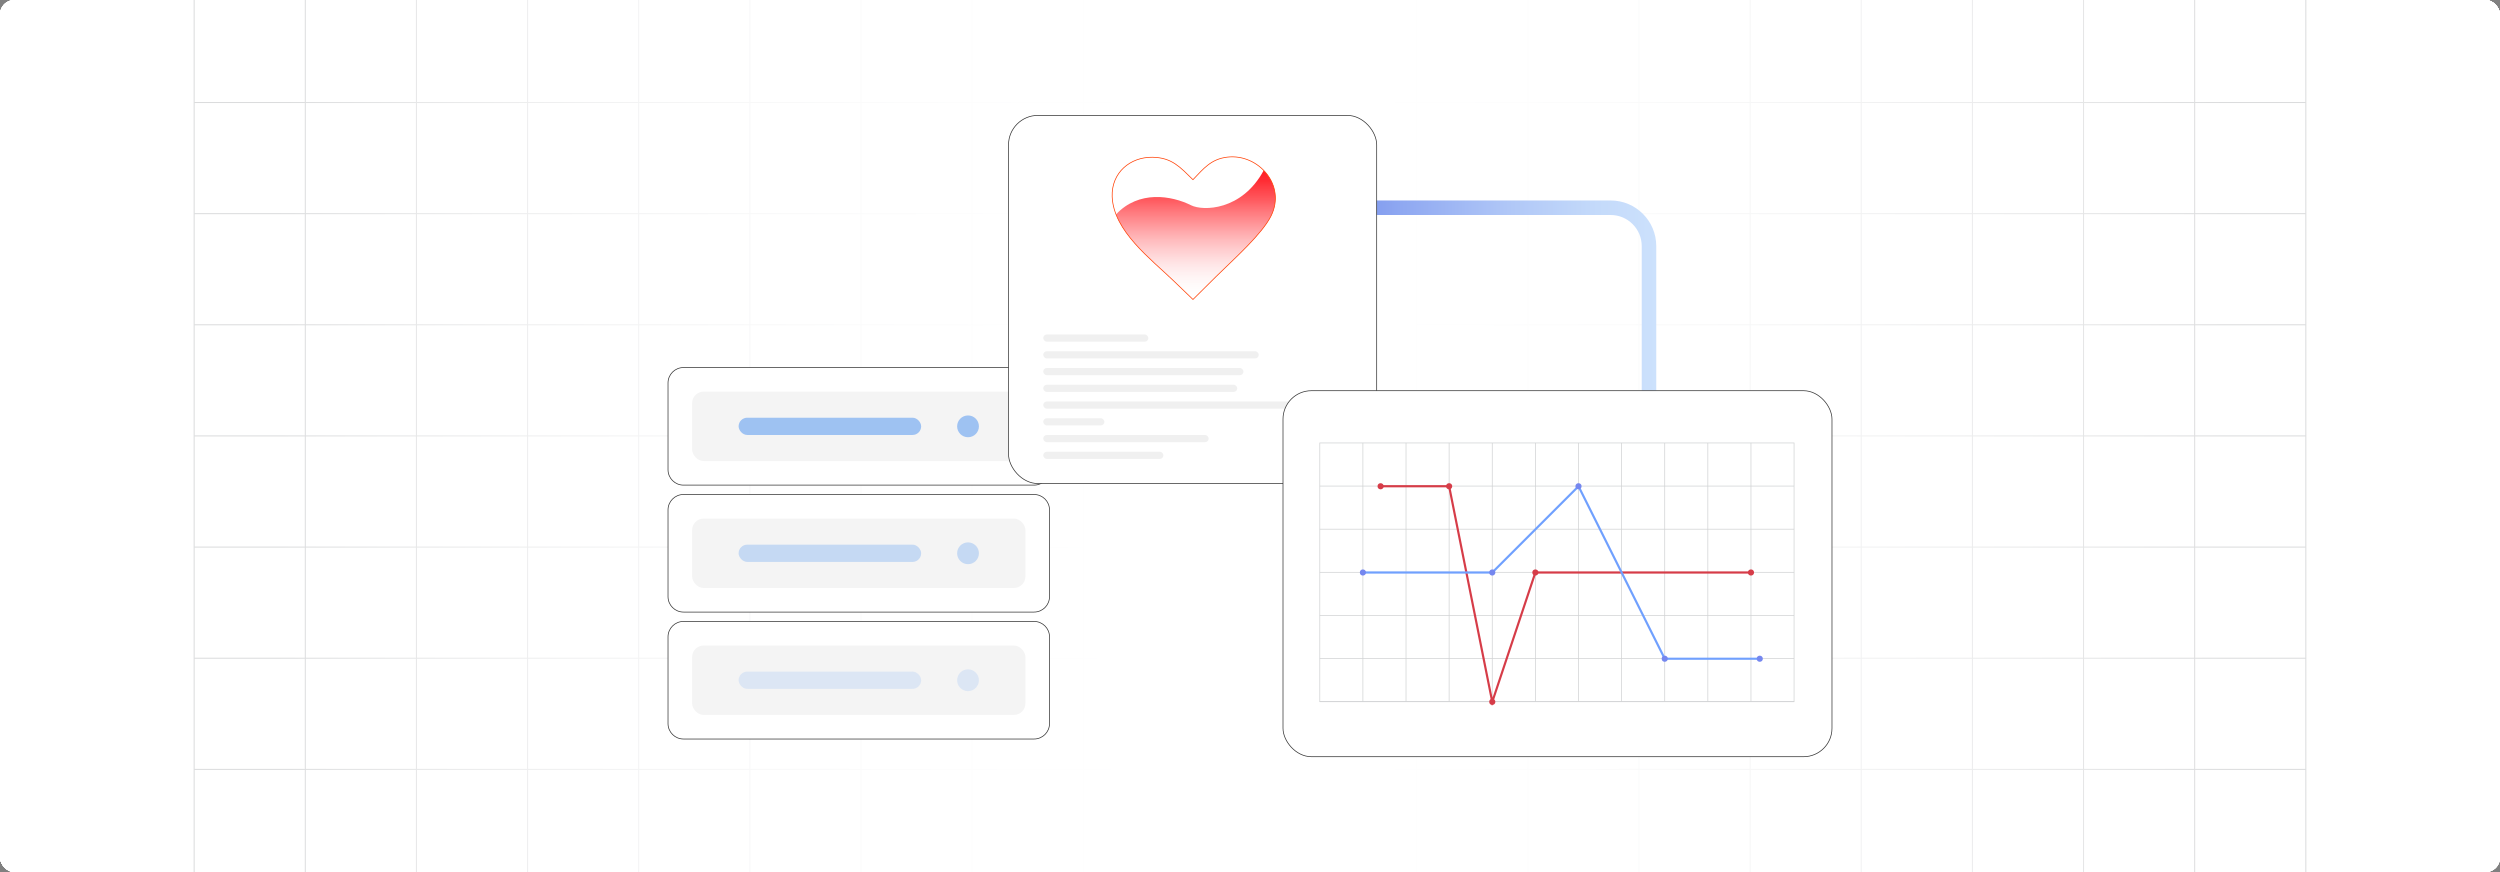 <?xml version="1.0" encoding="UTF-8"?><svg id="Layer_1" xmlns="http://www.w3.org/2000/svg" xmlns:xlink="http://www.w3.org/1999/xlink" viewBox="0 0 860 300"><rect x="0" y="0" width="860" height="300" fill="#808080" stroke="none"/><defs><clipPath id="clippath"><rect y="-.038" width="860" height="300.076" fill="none" stroke-width="0"/></clipPath><clipPath id="clippath-1"><rect y="-.038" width="860" height="300.076" fill="none" stroke-width="0"/></clipPath><linearGradient id="linear-gradient" x1="94.238" y1="149.981" x2="765.762" y2="149.981" gradientUnits="userSpaceOnUse"><stop offset="0" stop-color="#fff" stop-opacity="0"/><stop offset=".039" stop-color="#fff" stop-opacity=".179"/><stop offset=".087" stop-color="#fff" stop-opacity=".369"/><stop offset=".137" stop-color="#fff" stop-opacity=".539"/><stop offset=".189" stop-color="#fff" stop-opacity=".681"/><stop offset=".244" stop-color="#fff" stop-opacity=".797"/><stop offset=".301" stop-color="#fff" stop-opacity=".887"/><stop offset=".363" stop-color="#fff" stop-opacity=".951"/><stop offset=".432" stop-color="#fff" stop-opacity=".988"/><stop offset=".523" stop-color="#fff"/><stop offset=".583" stop-color="#fff" stop-opacity=".984"/><stop offset=".643" stop-color="#fff" stop-opacity=".937"/><stop offset=".703" stop-color="#fff" stop-opacity=".858"/><stop offset=".763" stop-color="#fff" stop-opacity=".747"/><stop offset=".823" stop-color="#fff" stop-opacity=".604"/><stop offset=".883" stop-color="#fff" stop-opacity=".428"/><stop offset=".943" stop-color="#fff" stop-opacity=".225"/><stop offset="1" stop-color="#fff" stop-opacity="0"/></linearGradient><linearGradient id="linear-gradient-2" x1="560.116" y1="165.088" x2="560.116" y2="163.644" gradientUnits="userSpaceOnUse"><stop offset=".001" stop-color="#ff1d25" stop-opacity="0"/><stop offset=".079" stop-color="#f6272d" stop-opacity=".259"/><stop offset=".156" stop-color="#f03034" stop-opacity=".483"/><stop offset=".233" stop-color="#ea383b" stop-opacity=".669"/><stop offset=".307" stop-color="#e53e3f" stop-opacity=".813"/><stop offset=".378" stop-color="#e24243" stop-opacity=".916"/><stop offset=".445" stop-color="#e04545" stop-opacity=".979"/><stop offset=".503" stop-color="#e04646"/><stop offset=".561" stop-color="#e04545" stop-opacity=".979"/><stop offset=".627" stop-color="#e24243" stop-opacity=".917"/><stop offset=".697" stop-color="#e53e3f" stop-opacity=".815"/><stop offset=".77" stop-color="#ea383b" stop-opacity=".672"/><stop offset=".845" stop-color="#ef3135" stop-opacity=".488"/><stop offset=".922" stop-color="#f6272d" stop-opacity=".263"/><stop offset="1" stop-color="#ff1d25" stop-opacity="0"/></linearGradient><linearGradient id="linear-gradient-3" x1="441.355" y1="101.682" x2="569.755" y2="101.682" gradientUnits="userSpaceOnUse"><stop offset="0" stop-color="#627fea"/><stop offset=".318" stop-color="#8fa8f1"/><stop offset=".604" stop-color="#b0c7f7"/><stop offset=".841" stop-color="#c4dafa"/><stop offset="1" stop-color="#cce1fc"/></linearGradient><linearGradient id="linear-gradient-4" x1="411.32" y1="103.02" x2="411.32" y2="58.62" gradientUnits="userSpaceOnUse"><stop offset="0" stop-color="#fff" stop-opacity="0"/><stop offset=".106" stop-color="#ffe0e1" stop-opacity=".136"/><stop offset=".357" stop-color="#ff9b9f" stop-opacity=".439"/><stop offset=".581" stop-color="#ff656a" stop-opacity=".68"/><stop offset=".769" stop-color="#ff3e44" stop-opacity=".854"/><stop offset=".915" stop-color="#ff252d" stop-opacity=".96"/><stop offset="1" stop-color="#ff1d25"/></linearGradient></defs><rect y="0" width="860" height="300" rx="5" ry="5" fill="#fff" stroke-width="0"/><rect width="860" height="300" rx="5" ry="5" fill="#fff" stroke-width="0"/><rect width="860" height="300" rx="5" ry="5" fill="#fff" stroke-width="0"/><rect width="860" height="300" rx="5" ry="5" fill="#fff" stroke-width="0"/><rect width="860" height="300" rx="5" ry="5" fill="#fff" stroke-width="0"/><rect width="860" height="300" rx="5" ry="5" fill="#fff" stroke-width="0"/><g clip-path="url(#clippath)"><rect width="860" height="300" rx="5" ry="5" fill="#fff" stroke-width="0"/><g clip-path="url(#clippath-1)"><rect y="-.038" width="860" height="300" rx="5" ry="5" fill="#fff" stroke-width="0"/><rect x="66.787" y="-2.966" width="726.419" height="305.872" fill="none" stroke="#dbdcdd" stroke-miterlimit="10" stroke-width=".353"/><polyline points="66.791 264.672 105.02 264.672 143.248 264.672 143.265 264.672 181.493 264.672 219.705 264.672 219.721 264.672 257.95 264.672 296.178 264.672 296.195 264.672 334.423 264.672 372.651 264.672 410.896 264.672 449.108 264.672 487.337 264.672 487.353 264.672 525.581 264.672 563.81 264.672 563.826 264.672 602.054 264.672 640.267 264.672 640.283 264.672 678.511 264.672 716.74 264.672 754.968 264.672 754.984 264.672 793.213 264.672" fill="none" stroke="#dbdcdd" stroke-miterlimit="10" stroke-width=".353"/><polyline points="66.791 226.428 105.02 226.428 143.248 226.428 143.265 226.428 181.493 226.428 219.705 226.428 219.721 226.428 257.95 226.428 296.178 226.428 296.195 226.428 334.423 226.428 372.651 226.428 410.896 226.428 449.108 226.428 487.337 226.428 487.353 226.428 525.581 226.428 563.81 226.428 563.826 226.428 602.054 226.428 640.267 226.428 640.283 226.428 678.511 226.428 716.74 226.428 754.968 226.428 754.984 226.428 793.213 226.428" fill="none" stroke="#dbdcdd" stroke-miterlimit="10" stroke-width=".353"/><polyline points="66.791 188.199 105.02 188.199 143.248 188.199 143.265 188.199 181.493 188.199 219.705 188.199 219.721 188.199 257.95 188.199 296.178 188.199 296.195 188.199 334.423 188.199 372.651 188.199 410.896 188.199 449.108 188.199 487.337 188.199 487.353 188.199 525.581 188.199 563.81 188.199 563.826 188.199 602.054 188.199 640.267 188.199 640.283 188.199 678.511 188.199 716.74 188.199 754.968 188.199 754.984 188.199 793.213 188.199" fill="none" stroke="#dbdcdd" stroke-miterlimit="10" stroke-width=".353"/><polyline points="66.791 149.954 105.02 149.954 143.248 149.954 143.265 149.954 181.493 149.954 219.705 149.954 219.721 149.954 257.95 149.954 296.178 149.954 296.195 149.954 334.423 149.954 372.651 149.954 410.896 149.954 449.108 149.954 487.337 149.954 487.353 149.954 525.581 149.954 563.81 149.954 563.826 149.954 602.054 149.954 640.267 149.954 640.283 149.954 678.511 149.954 716.74 149.954 754.968 149.954 754.984 149.954 793.213 149.954" fill="none" stroke="#dbdcdd" stroke-miterlimit="10" stroke-width=".353"/><polyline points="66.791 111.726 105.02 111.726 143.248 111.726 143.265 111.726 181.493 111.726 219.705 111.726 219.721 111.726 257.95 111.726 296.178 111.726 296.195 111.726 334.423 111.726 372.651 111.726 410.896 111.726 449.108 111.726 487.337 111.726 487.353 111.726 525.581 111.726 563.81 111.726 563.826 111.726 602.054 111.726 640.267 111.726 640.283 111.726 678.511 111.726 716.74 111.726 754.968 111.726 754.984 111.726 793.213 111.726" fill="none" stroke="#dbdcdd" stroke-miterlimit="10" stroke-width=".353"/><polyline points="66.791 73.498 105.02 73.498 143.248 73.498 143.265 73.498 181.493 73.498 219.705 73.498 219.721 73.498 257.95 73.498 296.178 73.498 296.195 73.498 334.423 73.498 372.651 73.498 410.896 73.498 449.108 73.498 487.337 73.498 487.353 73.498 525.581 73.498 563.81 73.498 563.826 73.498 602.054 73.498 640.267 73.498 640.283 73.498 678.511 73.498 716.74 73.498 754.968 73.498 754.984 73.498 793.213 73.498" fill="none" stroke="#dbdcdd" stroke-miterlimit="10" stroke-width=".353"/><polyline points="66.791 35.269 105.02 35.269 143.248 35.269 143.265 35.269 181.493 35.269 219.705 35.269 219.721 35.269 257.95 35.269 296.178 35.269 296.195 35.269 334.423 35.269 372.651 35.269 410.896 35.269 449.108 35.269 487.337 35.269 487.353 35.269 525.581 35.269 563.81 35.269 563.826 35.269 602.054 35.269 640.267 35.269 640.283 35.269 678.511 35.269 716.74 35.269 754.968 35.269 754.984 35.269 793.213 35.269" fill="none" stroke="#dbdcdd" stroke-miterlimit="10" stroke-width=".353"/><polyline points="754.966 -2.982 754.966 -2.966 754.966 35.273 754.966 73.498 754.966 111.722 754.966 111.738 754.966 149.947 754.966 188.202 754.966 226.427 754.966 264.666 754.966 302.906" fill="none" stroke="#dbdcdd" stroke-miterlimit="10" stroke-width=".353"/><polyline points="716.742 -2.982 716.742 -2.966 716.742 35.273 716.742 73.498 716.742 111.722 716.742 111.738 716.742 149.947 716.742 188.202 716.742 226.427 716.742 264.666 716.742 302.906" fill="none" stroke="#dbdcdd" stroke-miterlimit="10" stroke-width=".353"/><polyline points="678.517 -2.982 678.517 -2.966 678.517 35.273 678.517 73.498 678.517 111.722 678.517 111.738 678.517 149.947 678.517 188.202 678.517 226.427 678.517 264.666 678.517 302.906" fill="none" stroke="#dbdcdd" stroke-miterlimit="10" stroke-width=".353"/><polyline points="640.262 -2.982 640.262 -2.966 640.262 35.273 640.262 73.498 640.262 111.722 640.262 111.738 640.262 149.947 640.262 188.202 640.262 226.427 640.262 264.666 640.262 302.906" fill="none" stroke="#dbdcdd" stroke-miterlimit="10" stroke-width=".353"/><polyline points="602.053 -2.982 602.053 -2.966 602.053 35.273 602.053 73.498 602.053 111.722 602.053 111.738 602.053 149.947 602.053 188.202 602.053 226.427 602.053 264.666 602.053 302.906" fill="none" stroke="#dbdcdd" stroke-miterlimit="10" stroke-width=".353"/><polyline points="563.813 -2.982 563.813 -2.966 563.813 35.273 563.813 73.498 563.813 111.722 563.813 111.738 563.813 149.947 563.813 188.202 563.813 226.427 563.813 264.666 563.813 302.906" fill="none" stroke="#dbdcdd" stroke-miterlimit="10" stroke-width=".353"/><polyline points="525.588 -2.982 525.588 -2.966 525.588 35.273 525.588 73.498 525.588 111.722 525.588 111.738 525.588 149.947 525.588 188.202 525.588 226.427 525.588 264.666 525.588 302.906" fill="none" stroke="#dbdcdd" stroke-miterlimit="10" stroke-width=".353"/><polyline points="487.334 -2.982 487.334 -2.966 487.334 35.273 487.334 73.498 487.334 111.722 487.334 111.738 487.334 149.947 487.334 188.202 487.334 226.427 487.334 264.666 487.334 302.906" fill="none" stroke="#dbdcdd" stroke-miterlimit="10" stroke-width=".353"/><polyline points="449.109 -2.982 449.109 -2.966 449.109 35.273 449.109 73.498 449.109 111.722 449.109 111.738 449.109 149.947 449.109 188.202 449.109 226.427 449.109 264.666 449.109 302.906" fill="none" stroke="#dbdcdd" stroke-miterlimit="10" stroke-width=".353"/><polyline points="410.899 -2.982 410.899 -2.966 410.899 35.273 410.899 73.498 410.899 111.722 410.899 111.738 410.899 149.947 410.899 188.202 410.899 226.427 410.899 264.666 410.899 302.906" fill="none" stroke="#dbdcdd" stroke-miterlimit="10" stroke-width=".353"/><polyline points="372.645 -2.982 372.645 -2.966 372.645 35.273 372.645 73.498 372.645 111.722 372.645 111.738 372.645 149.947 372.645 188.202 372.645 226.427 372.645 264.666 372.645 302.906" fill="none" stroke="#dbdcdd" stroke-miterlimit="10" stroke-width=".353"/><polyline points="334.42 -2.982 334.42 -2.966 334.42 35.273 334.42 73.498 334.42 111.722 334.42 111.738 334.42 149.947 334.42 188.202 334.42 226.427 334.42 264.666 334.42 302.906" fill="none" stroke="#dbdcdd" stroke-miterlimit="10" stroke-width=".353"/><polyline points="296.18 -2.982 296.18 -2.966 296.18 35.273 296.18 73.498 296.18 111.722 296.18 111.738 296.18 149.947 296.18 188.202 296.18 226.427 296.18 264.666 296.18 302.906" fill="none" stroke="#dbdcdd" stroke-miterlimit="10" stroke-width=".353"/><polyline points="257.956 -2.982 257.956 -2.966 257.956 35.273 257.956 73.498 257.956 111.722 257.956 111.738 257.956 149.947 257.956 188.202 257.956 226.427 257.956 264.666 257.956 302.906" fill="none" stroke="#dbdcdd" stroke-miterlimit="10" stroke-width=".353"/><polyline points="219.701 -2.982 219.701 -2.966 219.701 35.273 219.701 73.498 219.701 111.722 219.701 111.738 219.701 149.947 219.701 188.202 219.701 226.427 219.701 264.666 219.701 302.906" fill="none" stroke="#dbdcdd" stroke-miterlimit="10" stroke-width=".353"/><polyline points="181.491 -2.982 181.491 -2.966 181.491 35.273 181.491 73.498 181.491 111.722 181.491 111.738 181.491 149.947 181.491 188.202 181.491 226.427 181.491 264.666 181.491 302.906" fill="none" stroke="#dbdcdd" stroke-miterlimit="10" stroke-width=".353"/><polyline points="143.252 -2.982 143.252 -2.966 143.252 35.273 143.252 73.498 143.252 111.722 143.252 111.738 143.252 149.947 143.252 188.202 143.252 226.427 143.252 264.666 143.252 302.906" fill="none" stroke="#dbdcdd" stroke-miterlimit="10" stroke-width=".353"/><polyline points="105.027 -2.982 105.027 -2.966 105.027 35.273 105.027 73.498 105.027 111.722 105.027 111.738 105.027 149.947 105.027 188.202 105.027 226.427 105.027 264.666 105.027 302.906" fill="none" stroke="#dbdcdd" stroke-miterlimit="10" stroke-width=".353"/></g><rect x="94.238" y="-.038" width="671.523" height="300.038" fill="url(#linear-gradient)" stroke-width="0"/></g><line x1="560.121" y1="164.366" x2="560.111" y2="164.366" fill="none" opacity=".84" stroke="url(#linear-gradient-2)" stroke-miterlimit="10" stroke-width="1.445"/><path d="M280.507,81.043h29.818c2.933,0,5.314,2.381,5.314,5.314v120.606c0,2.933-2.381,5.314-5.314,5.314h-29.817c-2.933,0-5.314-2.381-5.314-5.314v-120.605c0-2.933,2.381-5.314,5.314-5.314Z" transform="translate(442.077 -148.756) rotate(90)" fill="#fff" stroke="#333" stroke-miterlimit="10" stroke-width=".25"/><rect x="238.086" y="134.724" width="114.661" height="23.873" rx="3.962" ry="3.962" fill="#f4f4f4" stroke-width="0"/><rect x="254.082" y="143.69" width="62.795" height="5.94" rx="2.97" ry="2.97" fill="#9ec2f2" stroke-width="0"/><circle cx="333.001" cy="146.66" r="3.75" fill="#9ec2f2" stroke-width="0"/><path d="M280.507,124.712h29.818c2.933,0,5.314,2.381,5.314,5.314v120.606c0,2.933-2.381,5.314-5.314,5.314h-29.817c-2.933,0-5.314-2.381-5.314-5.314v-120.605c0-2.933,2.381-5.314,5.314-5.314Z" transform="translate(485.746 -105.087) rotate(90)" fill="#fff" stroke="#333" stroke-miterlimit="10" stroke-width=".25"/><rect x="238.086" y="178.393" width="114.661" height="23.873" rx="3.962" ry="3.962" fill="#f4f4f4" stroke-width="0"/><rect x="254.082" y="187.359" width="62.795" height="5.94" rx="2.97" ry="2.97" fill="#9ec2f2" opacity=".54" stroke-width="0"/><circle cx="333.001" cy="190.329" r="3.75" fill="#9ec2f2" opacity=".54" stroke-width="0"/><path d="M280.507,168.381h29.818c2.933,0,5.314,2.381,5.314,5.314v120.606c0,2.933-2.381,5.314-5.314,5.314h-29.817c-2.933,0-5.314-2.381-5.314-5.314v-120.605c0-2.933,2.381-5.314,5.314-5.314Z" transform="translate(529.415 -61.418) rotate(90)" fill="#fff" stroke="#333" stroke-miterlimit="10" stroke-width=".25"/><rect x="238.086" y="222.062" width="114.661" height="23.873" rx="3.962" ry="3.962" fill="#f4f4f4" stroke-width="0"/><rect x="254.082" y="231.028" width="62.795" height="5.94" rx="2.97" ry="2.97" fill="#9ec2f2" opacity=".28" stroke-width="0"/><circle cx="333.001" cy="233.998" r="3.75" fill="#9ec2f2" opacity=".28" stroke-width="0"/><path d="M441.355,71.46h112.702c7.289,0,13.198,5.909,13.198,13.198v49.747" fill="none" stroke="url(#linear-gradient-3)" stroke-miterlimit="10" stroke-width="5"/><rect x="346.932" y="39.695" width="126.65" height="126.65" rx="10.127" ry="10.127" fill="#fff" stroke="#333" stroke-miterlimit="10" stroke-width=".25"/><rect x="358.869" y="115.066" width="36.167" height="2.469" rx="1.235" ry="1.235" fill="#f0f0f0" stroke-width="0"/><rect x="358.869" y="120.828" width="74.143" height="2.469" rx="1.235" ry="1.235" fill="#f0f0f0" stroke-width="0"/><rect x="358.869" y="126.59" width="68.882" height="2.469" rx="1.235" ry="1.235" fill="#f0f0f0" stroke-width="0"/><rect x="358.869" y="132.351" width="66.745" height="2.469" rx="1.235" ry="1.235" fill="#f0f0f0" stroke-width="0"/><rect x="358.869" y="138.113" width="103.57" height="2.469" rx="1.235" ry="1.235" fill="#f0f0f0" stroke-width="0"/><rect x="358.869" y="143.874" width="21.043" height="2.469" rx="1.235" ry="1.235" fill="#f0f0f0" stroke-width="0"/><rect x="358.869" y="149.636" width="56.919" height="2.469" rx="1.235" ry="1.235" fill="#f0f0f0" stroke-width="0"/><rect x="358.869" y="155.398" width="41.346" height="2.469" rx="1.235" ry="1.235" fill="#f0f0f0" stroke-width="0"/><rect x="441.354" y="134.404" width="188.847" height="125.902" rx="9.774" ry="9.774" fill="#fff" stroke="#333" stroke-miterlimit="10" stroke-width=".25"/><rect x="454.007" y="152.373" width="163.151" height="89.003" fill="none" stroke="#d0d2d3" stroke-miterlimit="10" stroke-width=".25"/><polyline points="617.158 241.377 602.331 241.377 587.494 241.377 572.666 241.377 557.829 241.377 543.001 241.377 528.164 241.377 513.337 241.377 498.5 241.377 483.672 241.377 468.835 241.377 454.007 241.377" fill="none" stroke="#d0d2d3" stroke-miterlimit="10" stroke-width=".25"/><line x1="454.003" y1="226.541" x2="617.162" y2="226.541" fill="none" stroke="#d0d2d3" stroke-miterlimit="10" stroke-width=".25"/><line x1="454.003" y1="211.708" x2="617.162" y2="211.708" fill="none" stroke="#d0d2d3" stroke-miterlimit="10" stroke-width=".25"/><line x1="454.003" y1="196.875" x2="617.162" y2="196.875" fill="none" stroke="#d0d2d3" stroke-miterlimit="10" stroke-width=".25"/><line x1="454.003" y1="182.043" x2="617.162" y2="182.043" fill="none" stroke="#d0d2d3" stroke-miterlimit="10" stroke-width=".25"/><line x1="454.003" y1="167.21" x2="617.162" y2="167.21" fill="none" stroke="#d0d2d3" stroke-miterlimit="10" stroke-width=".25"/><polyline points="602.331 241.377 602.331 226.54 602.331 211.712 602.331 196.875 602.331 182.048 602.331 167.21 602.331 152.373" fill="none" stroke="#d0d2d3" stroke-miterlimit="10" stroke-width=".25"/><polyline points="587.494 241.377 587.494 226.54 587.494 211.712 587.494 196.875 587.494 182.048 587.494 167.21 587.494 152.373" fill="none" stroke="#d0d2d3" stroke-miterlimit="10" stroke-width=".25"/><polyline points="572.666 241.377 572.666 226.54 572.666 211.712 572.666 196.875 572.666 182.048 572.666 167.21 572.666 152.373" fill="none" stroke="#d0d2d3" stroke-miterlimit="10" stroke-width=".25"/><polyline points="557.829 241.377 557.829 226.54 557.829 211.712 557.829 196.875 557.829 182.048 557.829 167.21 557.829 152.373" fill="none" stroke="#d0d2d3" stroke-miterlimit="10" stroke-width=".25"/><polyline points="543.001 241.377 543.001 226.54 543.001 211.712 543.001 196.875 543.001 182.048 543.001 167.21 543.001 152.373" fill="none" stroke="#d0d2d3" stroke-miterlimit="10" stroke-width=".25"/><polyline points="528.164 241.377 528.164 226.54 528.164 211.712 528.164 196.875 528.164 182.048 528.164 167.21 528.164 152.373" fill="none" stroke="#d0d2d3" stroke-miterlimit="10" stroke-width=".25"/><polyline points="513.337 241.377 513.337 226.54 513.337 211.712 513.337 196.875 513.337 182.048 513.337 167.21 513.337 152.373" fill="none" stroke="#d0d2d3" stroke-miterlimit="10" stroke-width=".25"/><polyline points="498.5 241.377 498.5 226.54 498.5 211.712 498.5 196.875 498.5 182.048 498.5 167.21 498.5 152.373" fill="none" stroke="#d0d2d3" stroke-miterlimit="10" stroke-width=".25"/><polyline points="483.672 241.377 483.672 226.54 483.672 211.712 483.672 196.875 483.672 182.048 483.672 167.21 483.672 152.373" fill="none" stroke="#d0d2d3" stroke-miterlimit="10" stroke-width=".25"/><polyline points="468.835 241.377 468.835 226.54 468.835 211.712 468.835 196.875 468.835 182.048 468.835 167.21 468.835 152.373" fill="none" stroke="#d0d2d3" stroke-miterlimit="10" stroke-width=".25"/><polyline points="474.925 167.272 498.5 167.272 513.337 241.439 528.164 196.937 602.331 196.937" fill="none" stroke="#d63c48" stroke-miterlimit="10" stroke-width=".75"/><polyline points="468.835 196.937 513.337 196.937 543.001 167.273 572.666 226.602 605.353 226.603" fill="none" stroke="#70a0fe" stroke-miterlimit="10" stroke-width=".75"/><circle cx="513.337" cy="196.938" r="1.056" fill="#7587ef" stroke-width="0"/><circle cx="468.835" cy="196.938" r="1.056" fill="#7587ef" stroke-width="0"/><circle cx="498.5" cy="167.272" r="1.056" fill="#d63c48" stroke-width="0"/><circle cx="474.925" cy="167.273" r="1.056" fill="#d63c48" stroke-width="0"/><circle cx="513.337" cy="241.439" r="1.056" fill="#d63c48" stroke-width="0"/><circle cx="528.164" cy="196.937" r="1.056" fill="#d63c48" stroke-width="0"/><circle cx="602.331" cy="196.938" r="1.056" fill="#d63c48" stroke-width="0"/><circle cx="543.001" cy="167.273" r="1.056" fill="#7587ef" stroke-width="0"/><circle cx="572.666" cy="226.603" r="1.056" fill="#7587ef" stroke-width="0"/><circle cx="605.353" cy="226.603" r="1.056" fill="#7587ef" stroke-width="0"/><path d="M410.379,61.81c3.655-3.814,6.222-7.113,11.877-7.766,10.585-1.206,20.301,9.63,14.956,20.296-1.521,3.038-4.618,6.651-8.045,10.196-3.76,3.892-7.921,7.707-10.836,10.598l-7.949,7.885-6.569-6.322c-7.903-7.611-20.767-17.19-21.224-29.058-.288-8.314,6.272-13.641,13.819-13.545,6.743.091,9.593,3.444,13.97,7.716Z" fill="#fff" fill-rule="evenodd" opacity=".34" stroke-width="0"/><path d="M437.214,74.34c-1.52,3.04-4.62,6.66-8.05,10.2-3.76,3.89-7.92,7.71-10.83,10.6l-7.95,7.88-6.57-6.32c-6.5-6.26-16.36-13.85-19.9-22.95,7.81-8.371,19.086-6.499,25.81-3.137,4.085,2.043,17.489,1.915,24.991-11.993,3.82,3.94,5.44,9.85,2.5,15.72Z" fill="url(#linear-gradient-4)" fill-rule="evenodd" stroke-width="0"/><path d="M410.379,61.81c3.655-3.814,6.222-7.113,11.877-7.766,10.585-1.206,20.301,9.63,14.956,20.296-1.521,3.038-4.618,6.651-8.045,10.196-3.76,3.892-7.921,7.707-10.836,10.598l-7.949,7.885-6.569-6.322c-7.903-7.611-20.767-17.19-21.224-29.058-.288-8.314,6.272-13.641,13.819-13.545,6.743.091,9.593,3.444,13.97,7.716Z" fill="none" fill-rule="evenodd" stroke="#ff3c00" stroke-miterlimit="10" stroke-width=".25"/></svg>